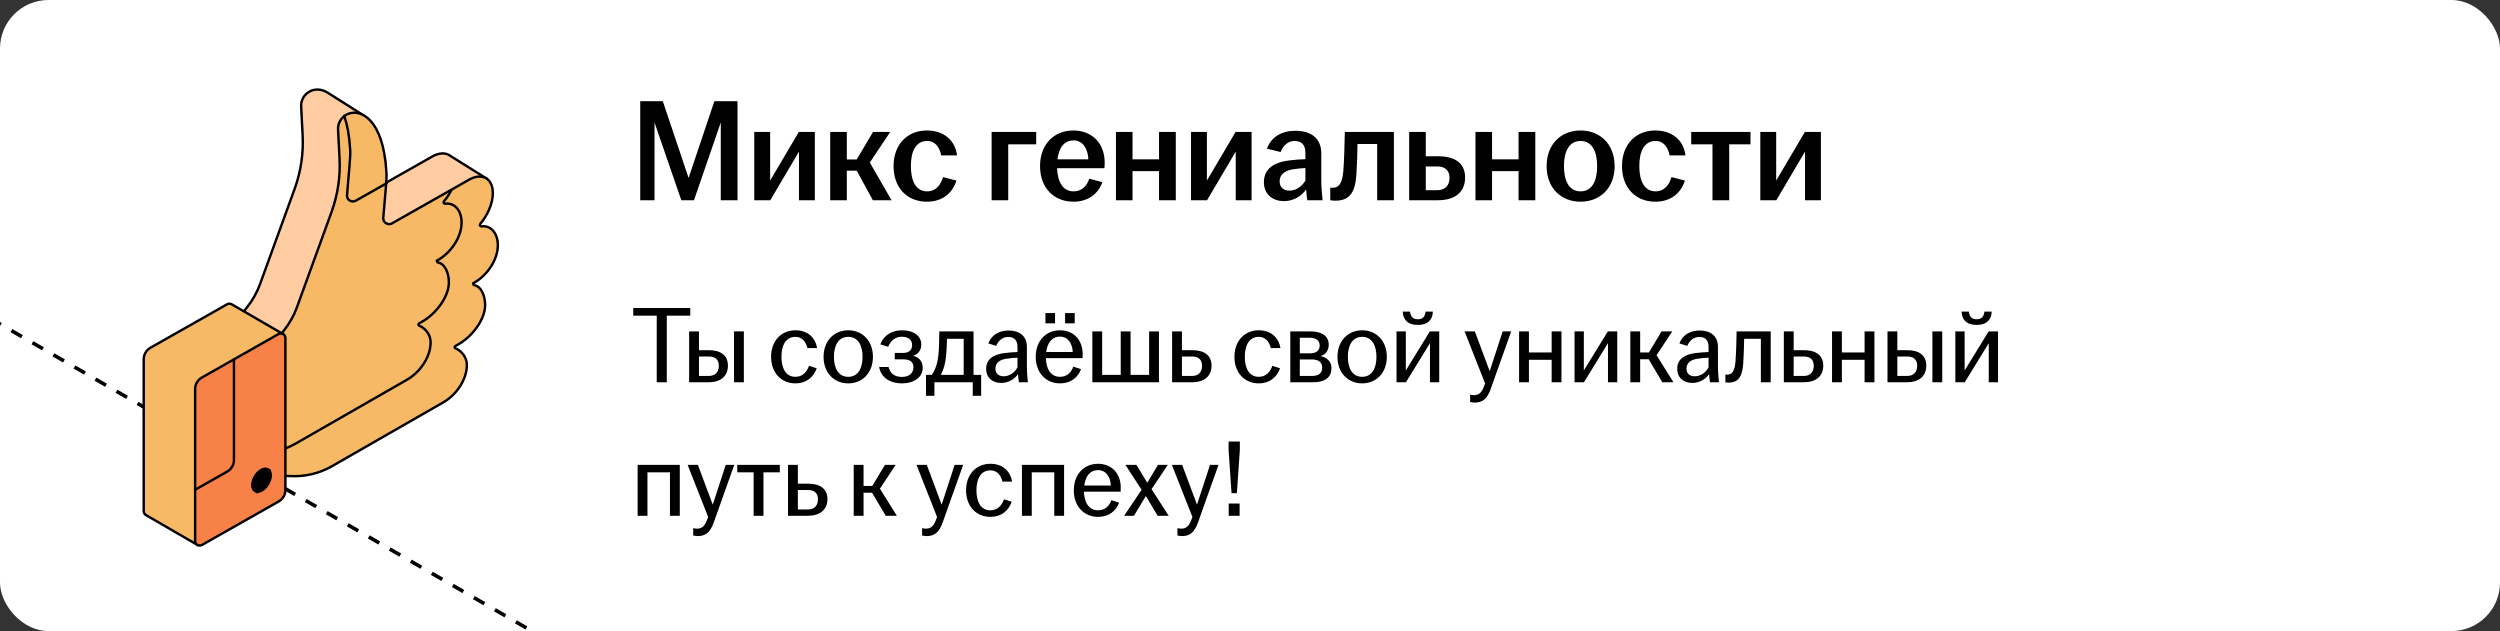 <?xml version="1.0" encoding="UTF-8"?> <svg xmlns="http://www.w3.org/2000/svg" width="412" height="104" viewBox="0 0 412 104" fill="none"><rect x="0" y="0" width="412" height="104" fill="#333333" stroke="none"/><g clip-path="url(#clip0_6485_14564)"><rect width="412" height="104" rx="8" fill="white"></rect><path d="M-63.938 16.484L167.001 149.817" stroke="black" stroke-width="0.6" stroke-linejoin="round" stroke-dasharray="2 2"></path><path d="M72.013 42.812L72.03 42.802C74.192 41.577 75.961 39.031 75.961 36.596C75.961 34.647 74.831 33.293 73.272 33.493C73.172 33.505 73.075 33.457 73.026 33.37C72.978 33.282 72.988 33.176 73.052 33.1C73.269 32.847 73.472 32.577 73.662 32.298L80.014 29.32L74.201 25.679C73.479 25.132 72.404 25.13 71.208 25.809L58.535 32.996C58.224 33.173 57.838 33.166 57.533 32.978C57.229 32.79 57.055 32.453 57.08 32.101C57.328 28.81 57.725 25.472 57.591 24.489C57.517 23.176 57.365 22.022 57.156 21.009L57.483 20.956L59.648 18.851L54.094 15.334C54.049 15.304 54.002 15.275 53.957 15.247C52.977 14.654 51.971 14.636 51.18 15.001C50.185 15.46 49.573 16.464 49.628 17.541L49.874 22.276C50.031 25.291 49.58 28.305 48.548 31.147L42.853 46.826C42.336 48.251 41.581 49.581 40.62 50.762L38.728 53.086V75.327L40.334 74.725C40.584 74.632 40.853 74.591 41.122 74.608L41.667 74.641C44.094 74.79 46.513 74.228 48.614 73.023L66.952 62.507C69.113 61.281 70.86 58.759 70.86 56.322C70.86 54.964 69.842 53.929 68.982 53.602C68.904 53.573 68.85 53.501 68.844 53.42C68.837 53.338 68.879 53.259 68.952 53.218L69.509 52.903C71.67 51.677 73.868 48.891 73.868 46.456C73.868 44.885 73.192 43.356 72.089 43.195C72.001 43.182 71.93 43.116 71.913 43.029C71.897 42.943 71.937 42.855 72.015 42.812H72.013Z" fill="#FFCDA1" stroke="black" stroke-width="0.4" stroke-miterlimit="10" stroke-linecap="round"></path><path d="M78.112 46.614C80.274 45.389 82.044 42.843 82.044 40.408C82.044 38.459 80.913 37.105 79.354 37.304C79.254 37.317 79.157 37.269 79.108 37.181C79.059 37.094 79.07 36.988 79.135 36.912C80.372 35.462 81.22 33.508 81.22 31.823C81.22 29.386 79.451 28.396 77.289 29.621L64.615 36.808C64.304 36.985 63.918 36.978 63.614 36.79C63.31 36.602 63.135 36.265 63.162 35.913C63.41 32.622 63.807 29.284 63.673 28.301C63.181 19.68 59.425 17.814 57.261 18.814C56.267 19.273 55.655 20.277 55.71 21.355L55.956 26.09C56.112 29.104 55.662 32.119 54.63 34.961L48.935 50.639C48.418 52.064 47.663 53.394 46.702 54.575L44.81 56.9V79.14L46.416 78.539C46.666 78.445 46.935 78.404 47.204 78.421L47.749 78.454C50.176 78.603 52.595 78.041 54.696 76.836L73.034 66.32C75.195 65.094 76.942 62.572 76.942 60.136C76.942 58.778 75.924 57.742 75.064 57.415C74.987 57.386 74.932 57.315 74.926 57.233C74.921 57.151 74.961 57.072 75.035 57.031L75.591 56.716C77.752 55.49 79.95 52.704 79.95 50.269C79.95 48.698 79.274 47.17 78.172 47.008C78.083 46.996 78.012 46.929 77.996 46.842C77.979 46.755 78.02 46.668 78.097 46.625L78.114 46.615L78.112 46.614Z" fill="#F7B965" stroke="black" stroke-width="0.4" stroke-miterlimit="10" stroke-linecap="round"></path><path d="M46.836 73.981C47.486 73.742 48.116 73.448 48.721 73.102L67.059 62.585C69.22 61.36 70.967 58.838 70.967 56.401C70.967 55.043 69.95 54.007 69.089 53.681C69.012 53.652 68.957 53.58 68.951 53.498C68.946 53.417 68.986 53.338 69.06 53.297L69.616 52.981C71.777 51.756 73.975 48.97 73.975 46.534C73.975 44.964 73.299 43.435 72.197 43.274C72.108 43.261 72.037 43.195 72.021 43.108C72.004 43.021 72.045 42.933 72.122 42.891L72.139 42.881L72.138 42.88C74.299 41.654 76.069 39.109 76.069 36.673C76.069 34.725 74.938 33.371 73.379 33.57C73.279 33.583 73.182 33.534 73.133 33.447C73.084 33.36 73.095 33.254 73.16 33.178C73.631 32.625 74.046 32 74.379 31.344" stroke="black" stroke-width="0.4" stroke-miterlimit="10" stroke-linecap="round"></path><path d="M63.701 30.203L58.641 33.072C58.33 33.249 57.944 33.242 57.64 33.054C57.336 32.866 57.161 32.528 57.188 32.177C57.436 28.886 57.833 25.548 57.699 24.565C57.569 22.293 57.213 20.491 56.719 19.086" stroke="black" stroke-width="0.4" stroke-miterlimit="10" stroke-linecap="round"></path><path d="M46.654 55.057L38.18 50.147C37.945 50.014 37.655 50.014 37.42 50.147L24.797 57.304C24.109 57.696 23.684 58.417 23.684 59.198V84.245C23.684 84.498 23.816 84.733 24.03 84.87L24.054 84.885C24.057 84.887 24.059 84.889 24.064 84.892C24.067 84.893 24.069 84.895 24.072 84.896L32.537 89.803L37.438 77.739L37.447 77.733C38.135 77.342 38.56 76.62 38.56 75.838V74.975L46.65 55.064L46.654 55.057Z" fill="#F7B965" stroke="black" stroke-width="0.4" stroke-miterlimit="10" stroke-linecap="round"></path><path d="M47.033 80.75C47.033 81.531 46.609 82.253 45.919 82.645L33.297 89.802C33.062 89.935 32.772 89.935 32.536 89.802C32.301 89.669 32.156 89.422 32.156 89.155V64.109C32.156 63.328 32.58 62.606 33.27 62.214L45.893 55.057C46.128 54.924 46.418 54.924 46.653 55.057C46.888 55.19 47.033 55.437 47.033 55.704V80.75Z" fill="#F78146" stroke="black" stroke-width="0.4" stroke-miterlimit="10" stroke-linecap="round"></path><path d="M38.554 59.23V75.822C38.554 76.604 38.13 77.326 37.44 77.717L32.205 80.685" stroke="black" stroke-width="0.4" stroke-miterlimit="10" stroke-linecap="round"></path><path d="M44.178 77.401L44.19 77.398L44.09 77.343C43.824 77.195 43.455 77.219 43.05 77.448C42.235 77.91 41.574 79.029 41.574 79.947C41.574 80.406 41.739 80.728 42.007 80.878L42.12 80.941L42.114 80.927C42.368 81.019 42.694 80.975 43.048 80.774C43.864 80.312 44.524 79.194 44.524 78.275C44.524 77.867 44.393 77.567 44.178 77.401Z" fill="url(#paint0_linear_6485_14564)" stroke="black" stroke-width="0.4" stroke-miterlimit="10" stroke-linecap="round"></path><path d="M44.621 78.329C44.621 79.248 43.961 80.366 43.145 80.828C42.33 81.29 41.67 80.921 41.67 80.003C41.67 79.084 42.33 77.966 43.145 77.504C43.961 77.042 44.621 77.411 44.621 78.329Z" fill="black" stroke="black" stroke-width="0.4" stroke-miterlimit="10" stroke-linecap="round"></path><path d="M105.512 33V16.68H109.232L113.48 29.328L117.728 16.68H121.544V33H118.784V20.184L114.368 33H112.28L107.864 20.184V33H105.512ZM124.303 33V21.744H126.919V29.76L131.647 21.744H134.287V33H131.671V24.984L126.943 33H124.303ZM136.819 33V21.744H139.555V26.28H141.187L143.875 21.744H146.707L143.347 26.784L146.923 33H143.851L141.187 28.128H139.555V33H136.819ZM152.753 33.24C149.513 33.24 147.257 30.96 147.257 27.384C147.257 23.808 149.513 21.504 152.753 21.504C155.537 21.504 157.409 23.112 157.721 25.608H155.105C154.841 24.288 154.145 23.232 152.801 23.232C150.905 23.232 150.113 24.96 150.113 27.36C150.113 29.784 150.905 31.536 152.801 31.536C154.241 31.536 155.057 30.432 155.417 29.184L157.625 29.76C156.953 31.872 155.273 33.24 152.753 33.24ZM163.42 33V21.744H170.764V23.784H166.156V33H163.42ZM176.917 33.24C173.677 33.24 171.397 30.96 171.397 27.384C171.397 23.808 173.677 21.504 176.893 21.504C179.941 21.504 182.053 23.592 182.053 26.808C182.053 27.192 182.029 27.48 182.005 27.72H174.205C174.301 29.976 175.141 31.536 176.917 31.536C178.381 31.536 179.149 30.552 179.509 29.448L181.669 30.024C181.021 31.872 179.389 33.24 176.917 33.24ZM174.277 26.256H179.365C179.293 24.696 178.573 23.136 176.917 23.136C175.333 23.136 174.493 24.408 174.277 26.256ZM183.905 33V21.744H186.641V26.256H191.009V21.744H193.769V33H191.009V28.2H186.641V33H183.905ZM196.28 33V21.744H198.896V29.76L203.624 21.744H206.264V33H203.648V24.984L198.92 33H196.28ZM211.603 33.144C209.611 33.144 208.291 31.92 208.291 30.024C208.291 27.72 210.067 26.712 212.587 26.424C213.523 26.304 214.435 26.256 215.131 26.232V25.2C215.131 23.88 214.507 23.232 213.355 23.232C212.227 23.232 211.435 24.024 211.051 25.056L208.795 24.504C209.491 22.56 211.219 21.552 213.475 21.552C215.995 21.552 217.747 22.728 217.747 25.272V29.616C217.747 30.816 217.867 32.016 217.963 33H215.443C215.371 32.472 215.275 31.776 215.251 31.224C214.555 32.232 213.259 33.144 211.603 33.144ZM210.883 29.88C210.883 30.864 211.531 31.416 212.491 31.416C213.595 31.416 214.579 30.72 215.131 29.76V27.696C214.459 27.72 213.787 27.792 213.043 27.912C211.675 28.128 210.883 28.8 210.883 29.88ZM220.067 33.072C219.779 33.072 219.515 33.048 219.227 33V30.912C219.371 30.936 219.515 30.936 219.707 30.936C220.595 30.936 221.219 30.264 221.387 28.128C221.507 26.448 221.579 24.264 221.627 21.744H229.715V33H226.955V23.736H223.715C223.691 25.296 223.643 27.072 223.547 28.56C223.379 31.608 222.515 33.072 220.067 33.072ZM232.233 33V21.744H234.969V25.752H236.985C239.697 25.752 241.449 26.808 241.449 29.28C241.449 31.728 239.697 33 236.985 33H232.233ZM234.969 31.344H236.865C238.209 31.344 238.881 30.504 238.881 29.304C238.881 28.104 238.161 27.432 236.865 27.432H234.969V31.344ZM243.155 33V21.744H245.891V26.256H250.259V21.744H253.019V33H250.259V28.2H245.891V33H243.155ZM260.474 33.24C257.234 33.24 254.882 30.96 254.882 27.384C254.882 23.784 257.234 21.504 260.474 21.504C263.714 21.504 266.09 23.784 266.09 27.384C266.09 30.96 263.714 33.24 260.474 33.24ZM257.738 27.384C257.738 29.784 258.578 31.536 260.474 31.536C262.394 31.536 263.21 29.784 263.21 27.384C263.21 24.984 262.394 23.232 260.474 23.232C258.578 23.232 257.738 24.984 257.738 27.384ZM272.8 33.24C269.56 33.24 267.304 30.96 267.304 27.384C267.304 23.808 269.56 21.504 272.8 21.504C275.584 21.504 277.456 23.112 277.768 25.608H275.152C274.888 24.288 274.192 23.232 272.848 23.232C270.952 23.232 270.16 24.96 270.16 27.36C270.16 29.784 270.952 31.536 272.848 31.536C274.288 31.536 275.104 30.432 275.464 29.184L277.672 29.76C277 31.872 275.32 33.24 272.8 33.24ZM282.216 33V23.784H278.712V21.744H288.48V23.784H284.976V33H282.216ZM290.1 33V21.744H292.716V29.76L297.444 21.744H300.084V33H297.468V24.984L292.74 33H290.1Z" fill="black"></path><path d="M108.23 63V52.02H104.36V50.76H113.756V52.02H109.886V63H108.23ZM113.57 63V54.612H115.19V57.708H116.792C118.718 57.708 119.96 58.5 119.96 60.264C119.96 62.028 118.718 63 116.792 63H113.57ZM115.19 61.956H116.828C117.908 61.956 118.466 61.254 118.466 60.282C118.466 59.31 117.908 58.752 116.828 58.752H115.19V61.956ZM120.968 63V54.612H122.588V63H120.968ZM131.089 63.18C128.749 63.18 127.075 61.434 127.075 58.806C127.075 56.178 128.749 54.432 131.089 54.432C133.141 54.432 134.383 55.674 134.653 57.366H133.069C132.817 56.34 132.205 55.512 131.089 55.512C129.487 55.512 128.785 56.934 128.785 58.806C128.785 60.678 129.487 62.1 131.089 62.1C132.313 62.1 133.015 61.218 133.321 60.282L134.599 60.696C134.059 62.19 132.871 63.18 131.089 63.18ZM139.791 63.18C137.451 63.18 135.723 61.434 135.723 58.806C135.723 56.178 137.451 54.432 139.791 54.432C142.131 54.432 143.859 56.178 143.859 58.806C143.859 61.434 142.131 63.18 139.791 63.18ZM137.433 58.806C137.433 60.678 138.171 62.1 139.791 62.1C141.411 62.1 142.149 60.678 142.149 58.806C142.149 56.934 141.411 55.512 139.791 55.512C138.171 55.512 137.433 56.934 137.433 58.806ZM148.661 63.18C146.555 63.18 145.169 62.136 144.881 60.48H146.429C146.681 61.506 147.401 62.118 148.625 62.118C149.903 62.118 150.533 61.434 150.533 60.516C150.533 59.706 150.065 59.22 148.859 59.22H147.455V58.158H148.859C149.867 58.158 150.317 57.618 150.317 56.862C150.317 56.052 149.741 55.494 148.625 55.494C147.491 55.494 146.771 56.178 146.375 57.15L145.079 56.754C145.673 55.17 147.077 54.432 148.661 54.432C150.497 54.432 151.829 55.296 151.829 56.772C151.829 57.654 151.361 58.374 150.461 58.644C151.451 58.86 152.063 59.526 152.063 60.624C152.063 62.172 150.623 63.18 148.661 63.18ZM152.606 65.232V61.776H153.542C154.19 60.93 154.532 59.706 154.658 58.446C154.748 57.6 154.766 56.61 154.802 54.612H160.436V61.776H161.696V65.232H160.31V63H153.992V65.232H152.606ZM155.054 61.776H158.816V55.836H156.062C156.044 56.772 156.008 57.744 155.918 58.644C155.792 59.904 155.504 60.93 155.054 61.776ZM164.999 63.108C163.505 63.108 162.515 62.208 162.515 60.804C162.515 59.112 163.829 58.392 165.593 58.176C166.349 58.086 167.123 58.032 167.681 58.014V57.186C167.681 56.07 167.141 55.53 166.151 55.53C165.179 55.53 164.513 56.178 164.171 57.006L162.875 56.592C163.415 55.17 164.675 54.468 166.223 54.468C167.951 54.468 169.229 55.314 169.229 57.168V60.372C169.229 61.29 169.319 62.244 169.391 63H167.915C167.861 62.604 167.789 62.082 167.771 61.65C167.249 62.442 166.223 63.108 164.999 63.108ZM164.045 60.75C164.045 61.56 164.567 62.01 165.395 62.01C166.367 62.01 167.231 61.398 167.681 60.534V58.95C167.069 58.968 166.457 59.022 165.791 59.13C164.657 59.31 164.045 59.868 164.045 60.75ZM174.7 63.18C172.36 63.18 170.686 61.434 170.686 58.806C170.686 56.178 172.36 54.432 174.682 54.432C176.968 54.432 178.426 56.07 178.426 58.356C178.426 58.662 178.426 58.86 178.408 59.022H172.36C172.414 60.786 173.152 62.1 174.682 62.1C175.924 62.1 176.572 61.29 176.878 60.426L178.156 60.84C177.652 62.19 176.482 63.18 174.7 63.18ZM172.288 53.28V51.588H173.872V53.28H172.288ZM172.414 58.014H176.788C176.752 56.808 176.122 55.476 174.682 55.476C173.332 55.476 172.594 56.538 172.414 58.014ZM175.528 53.28V51.588H177.112V53.28H175.528ZM180.016 63V54.612H181.636V61.776H184.696V54.612H186.316V61.776H189.376V54.612H190.996V63H180.016ZM193.164 63V54.612H194.784V57.708H196.44C198.402 57.708 199.662 58.5 199.662 60.264C199.662 62.028 198.402 63 196.44 63H193.164ZM194.784 61.956H196.476C197.556 61.956 198.096 61.254 198.096 60.282C198.096 59.31 197.556 58.752 196.476 58.752H194.784V61.956ZM207.448 63.18C205.108 63.18 203.434 61.434 203.434 58.806C203.434 56.178 205.108 54.432 207.448 54.432C209.5 54.432 210.742 55.674 211.012 57.366H209.428C209.176 56.34 208.564 55.512 207.448 55.512C205.846 55.512 205.144 56.934 205.144 58.806C205.144 60.678 205.846 62.1 207.448 62.1C208.672 62.1 209.374 61.218 209.68 60.282L210.958 60.696C210.418 62.19 209.23 63.18 207.448 63.18ZM212.641 63V54.612H215.935C217.825 54.612 218.977 55.368 218.977 56.808C218.977 57.69 218.509 58.446 217.609 58.68C218.635 58.896 219.427 59.544 219.427 60.66C219.427 62.118 218.455 63 216.403 63H212.641ZM214.207 61.956H216.241C217.393 61.956 217.897 61.416 217.897 60.606C217.897 59.76 217.357 59.238 216.223 59.238H214.207V61.956ZM214.207 58.23H215.917C216.961 58.23 217.483 57.726 217.483 56.934C217.483 56.16 216.943 55.656 215.809 55.656H214.207V58.23ZM224.483 63.18C222.143 63.18 220.415 61.434 220.415 58.806C220.415 56.178 222.143 54.432 224.483 54.432C226.823 54.432 228.551 56.178 228.551 58.806C228.551 61.434 226.823 63.18 224.483 63.18ZM222.125 58.806C222.125 60.678 222.863 62.1 224.483 62.1C226.103 62.1 226.841 60.678 226.841 58.806C226.841 56.934 226.103 55.512 224.483 55.512C222.863 55.512 222.125 56.934 222.125 58.806ZM230.148 63V54.612H231.678V61.056L235.638 54.612H237.186V63H235.656V56.556L231.696 63H230.148ZM231.174 51.354H232.38C232.47 52.146 232.812 52.614 233.658 52.614C234.504 52.614 234.846 52.146 234.936 51.354H236.142C236.088 52.668 235.35 53.55 233.658 53.55C231.966 53.55 231.228 52.668 231.174 51.354ZM243.035 66.348C242.765 66.348 242.459 66.294 242.279 66.24V65.034C242.423 65.07 242.675 65.124 242.909 65.124C243.737 65.124 244.187 64.674 244.547 63.72L244.745 63.198L241.361 54.612H243.053L245.501 61.164L247.643 54.612H249.047L245.663 64.116C245.105 65.682 244.349 66.348 243.035 66.348ZM250.346 63V54.612H251.966V58.086H255.71V54.612H257.33V63H255.71V59.292H251.966V63H250.346ZM259.486 63V54.612H261.016V61.056L264.976 54.612H266.524V63H264.994V56.556L261.034 63H259.486ZM268.68 63V54.612H270.3V58.086H271.74L273.828 54.612H275.592L273 58.536L275.79 63H273.954L271.704 59.202H270.3V63H268.68ZM278.888 63.108C277.394 63.108 276.404 62.208 276.404 60.804C276.404 59.112 277.718 58.392 279.482 58.176C280.238 58.086 281.012 58.032 281.57 58.014V57.186C281.57 56.07 281.03 55.53 280.04 55.53C279.068 55.53 278.402 56.178 278.06 57.006L276.764 56.592C277.304 55.17 278.564 54.468 280.112 54.468C281.84 54.468 283.118 55.314 283.118 57.168V60.372C283.118 61.29 283.208 62.244 283.28 63H281.804C281.75 62.604 281.678 62.082 281.66 61.65C281.138 62.442 280.112 63.108 278.888 63.108ZM277.934 60.75C277.934 61.56 278.456 62.01 279.284 62.01C280.256 62.01 281.12 61.398 281.57 60.534V58.95C280.958 58.968 280.346 59.022 279.68 59.13C278.546 59.31 277.934 59.868 277.934 60.75ZM284.863 63.054C284.701 63.054 284.539 63.036 284.341 63V61.722C284.449 61.74 284.575 61.74 284.719 61.74C285.403 61.74 285.889 61.182 286.015 59.526C286.105 58.302 286.159 56.7 286.195 54.612H291.811V63H290.191V55.836H287.437C287.419 57.132 287.365 58.554 287.293 59.778C287.167 61.992 286.537 63.054 284.863 63.054ZM293.975 63V54.612H295.595V57.708H297.251C299.213 57.708 300.473 58.5 300.473 60.264C300.473 62.028 299.213 63 297.251 63H293.975ZM295.595 61.956H297.287C298.367 61.956 298.907 61.254 298.907 60.282C298.907 59.31 298.367 58.752 297.287 58.752H295.595V61.956ZM301.92 63V54.612H303.54V58.086H307.284V54.612H308.904V63H307.284V59.292H303.54V63H301.92ZM311.06 63V54.612H312.68V57.708H314.282C316.208 57.708 317.45 58.5 317.45 60.264C317.45 62.028 316.208 63 314.282 63H311.06ZM312.68 61.956H314.318C315.398 61.956 315.956 61.254 315.956 60.282C315.956 59.31 315.398 58.752 314.318 58.752H312.68V61.956ZM318.458 63V54.612H320.078V63H318.458ZM322.24 63V54.612H323.77V61.056L327.73 54.612H329.278V63H327.748V56.556L323.788 63H322.24ZM323.266 51.354H324.472C324.562 52.146 324.904 52.614 325.75 52.614C326.596 52.614 326.938 52.146 327.028 51.354H328.234C328.18 52.668 327.442 53.55 325.75 53.55C324.058 53.55 323.32 52.668 323.266 51.354ZM105.08 85V76.612H112.028V85H110.408V77.836H106.7V85H105.08ZM114.995 88.348C114.725 88.348 114.419 88.294 114.239 88.24V87.034C114.383 87.07 114.635 87.124 114.869 87.124C115.697 87.124 116.147 86.674 116.507 85.72L116.705 85.198L113.321 76.612H115.013L117.461 83.164L119.603 76.612H121.007L117.623 86.116C117.065 87.682 116.309 88.348 114.995 88.348ZM124.197 85V77.836H121.497V76.612H128.517V77.836H125.817V85H124.197ZM129.865 85V76.612H131.485V79.708H133.141C135.103 79.708 136.363 80.5 136.363 82.264C136.363 84.028 135.103 85 133.141 85H129.865ZM131.485 83.956H133.177C134.257 83.956 134.797 83.254 134.797 82.282C134.797 81.31 134.257 80.752 133.177 80.752H131.485V83.956ZM140.693 85V76.612H142.313V80.086H143.753L145.841 76.612H147.605L145.013 80.536L147.803 85H145.967L143.717 81.202H142.313V85H140.693ZM152.718 88.348C152.448 88.348 152.142 88.294 151.962 88.24V87.034C152.106 87.07 152.358 87.124 152.592 87.124C153.42 87.124 153.87 86.674 154.23 85.72L154.428 85.198L151.044 76.612H152.736L155.184 83.164L157.326 76.612H158.73L155.346 86.116C154.788 87.682 154.032 88.348 152.718 88.348ZM163.222 85.18C160.882 85.18 159.208 83.434 159.208 80.806C159.208 78.178 160.882 76.432 163.222 76.432C165.274 76.432 166.516 77.674 166.786 79.366H165.202C164.95 78.34 164.338 77.512 163.222 77.512C161.62 77.512 160.918 78.934 160.918 80.806C160.918 82.678 161.62 84.1 163.222 84.1C164.446 84.1 165.148 83.218 165.454 82.282L166.732 82.696C166.192 84.19 165.004 85.18 163.222 85.18ZM168.414 85V76.612H175.362V85H173.742V77.836H170.034V85H168.414ZM180.975 85.18C178.635 85.18 176.961 83.434 176.961 80.806C176.961 78.178 178.635 76.432 180.957 76.432C183.243 76.432 184.701 78.07 184.701 80.356C184.701 80.662 184.701 80.86 184.683 81.022H178.635C178.689 82.786 179.427 84.1 180.957 84.1C182.199 84.1 182.847 83.29 183.153 82.426L184.431 82.84C183.927 84.19 182.757 85.18 180.975 85.18ZM178.689 80.014H183.063C183.027 78.808 182.397 77.476 180.957 77.476C179.607 77.476 178.869 78.538 178.689 80.014ZM185.255 85L188.135 80.716L185.471 76.612H187.289L189.071 79.564L190.835 76.612H192.455L189.773 80.608L192.599 85H190.781L188.837 81.742L186.875 85H185.255ZM194.8 88.348C194.53 88.348 194.224 88.294 194.044 88.24V87.034C194.188 87.07 194.44 87.124 194.674 87.124C195.502 87.124 195.952 86.674 196.312 85.72L196.51 85.198L193.126 76.612H194.818L197.266 83.164L199.408 76.612H200.812L197.428 86.116C196.87 87.682 196.114 88.348 194.8 88.348ZM202.957 81.274L202.471 74.164V72.76H204.325V74.164L203.839 81.274H202.957ZM202.489 85V82.984H204.289V85H202.489Z" fill="black"></path></g><defs><linearGradient id="paint0_linear_6485_14564" x1="41.573" y1="79.112" x2="44.524" y2="79.112" gradientUnits="userSpaceOnUse"><stop offset="1" stop-color="#4B4AF3"></stop></linearGradient><clipPath id="clip0_6485_14564"><rect width="412" height="104" rx="8" fill="white"></rect></clipPath></defs></svg> 